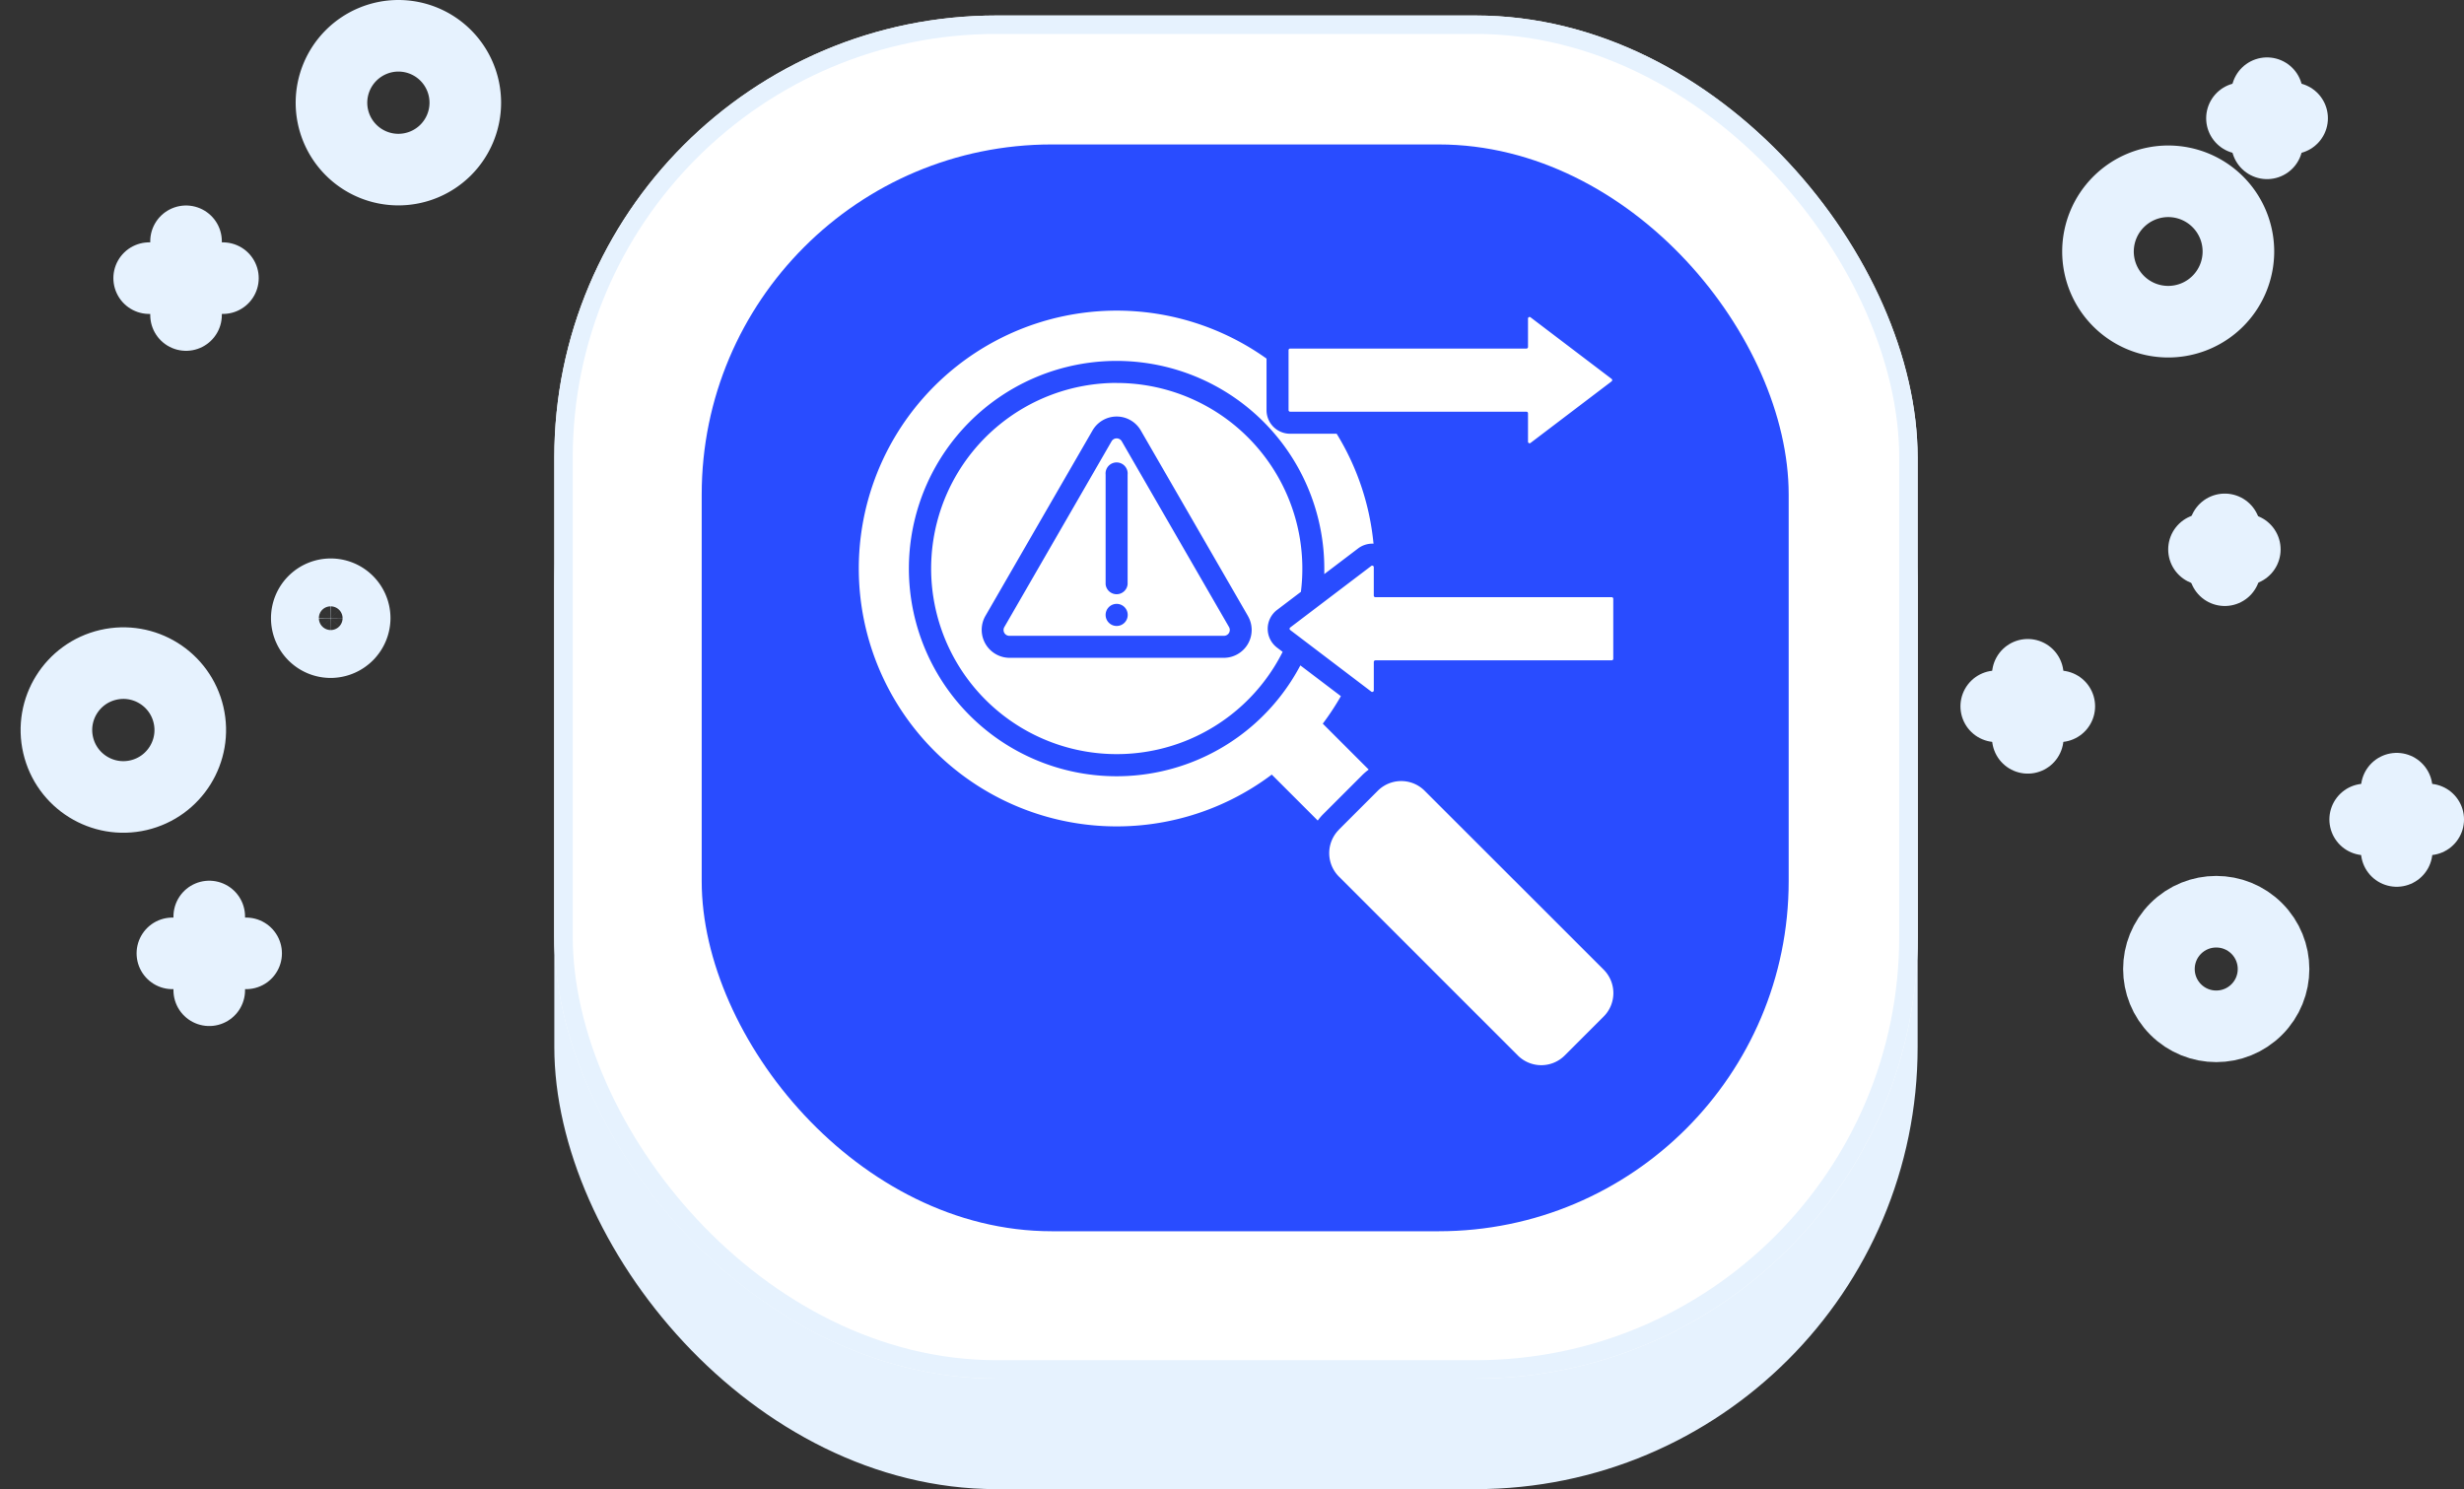 <svg xmlns="http://www.w3.org/2000/svg" width="133.744" height="80.842" viewBox="0 0 133.744 80.842">
  <rect x="0" y="0" width="133.744" height="80.842" fill="#333333" stroke="none"/>
  <g id="icon-intrusion-detection-system" transform="translate(-3777.912 547.842)">
    <g id="Group_3564" data-name="Group 3564" transform="translate(3780.245 -547)">
      <rect id="Rectangle_285" data-name="Rectangle 285" width="74" height="73" rx="24" transform="translate(27.755 7)" fill="#e6f2fe"/>
      <g id="Rectangle_284" data-name="Rectangle 284" transform="translate(27.755)" fill="#fff" stroke="#e6f2fe" stroke-width="1">
        <rect width="74" height="74" rx="24" stroke="none"/>
        <rect x="0.5" y="0.5" width="73" height="73" rx="23.5" fill="none"/>
      </g>
      <rect id="Rectangle_286" data-name="Rectangle 286" width="59" height="59" rx="19" transform="translate(35.755 7)" fill="#294cff"/>
      <g id="Group_3561" data-name="Group 3561" transform="translate(106.022 4.217)">
        <g id="Group_1868" data-name="Group 1868" transform="translate(13.337 0)">
          <line id="Line_1" data-name="Line 1" y2="2.722" transform="translate(1.361)" fill="none" stroke="#e6f2fe" stroke-linecap="round" stroke-linejoin="round" stroke-miterlimit="10" stroke-width="3.886"/>
          <line id="Line_2" data-name="Line 2" x2="2.722" transform="translate(0 1.361)" fill="none" stroke="#e6f2fe" stroke-linecap="round" stroke-linejoin="round" stroke-miterlimit="10" stroke-width="3.886"/>
        </g>
        <g id="Group_1870" data-name="Group 1870" transform="translate(11.276 23.68)">
          <line id="Line_5" data-name="Line 5" y2="2.216" transform="translate(1.128)" fill="none" stroke="#e6f2fe" stroke-linecap="round" stroke-linejoin="round" stroke-miterlimit="10" stroke-width="3.886"/>
          <line id="Line_6" data-name="Line 6" x2="2.216" transform="translate(0 1.089)" fill="none" stroke="#e6f2fe" stroke-linecap="round" stroke-linejoin="round" stroke-miterlimit="10" stroke-width="3.886"/>
        </g>
        <path id="Path_2247" data-name="Path 2247" d="M420.4,88.611a3.811,3.811,0,1,0,3.811-3.811A3.817,3.817,0,0,0,420.4,88.611Z" transform="translate(-414.878 -80.017)" fill="none" stroke="#e6f2fe" stroke-linecap="round" stroke-linejoin="round" stroke-miterlimit="10" stroke-width="3.886"/>
        <g id="Group_1871" data-name="Group 1871" transform="translate(20.025 37.756)">
          <line id="Line_7" data-name="Line 7" y1="3.383" transform="translate(1.711)" fill="none" stroke="#e6f2fe" stroke-linecap="round" stroke-linejoin="round" stroke-miterlimit="10" stroke-width="3.886"/>
          <line id="Line_8" data-name="Line 8" x1="3.422" transform="translate(0 1.672)" fill="none" stroke="#e6f2fe" stroke-linecap="round" stroke-linejoin="round" stroke-miterlimit="10" stroke-width="3.886"/>
        </g>
        <g id="Group_1872" data-name="Group 1872" transform="translate(0 31.574)">
          <line id="Line_9" data-name="Line 9" y1="3.422" transform="translate(1.711)" fill="none" stroke="#e6f2fe" stroke-linecap="round" stroke-linejoin="round" stroke-miterlimit="10" stroke-width="3.886"/>
          <line id="Line_10" data-name="Line 10" x1="3.422" transform="translate(0 1.711)" fill="none" stroke="#e6f2fe" stroke-linecap="round" stroke-linejoin="round" stroke-miterlimit="10" stroke-width="3.886"/>
        </g>
        <circle id="Ellipse_306" data-name="Ellipse 306" cx="3.111" cy="3.111" r="3.111" transform="translate(7.541 47.547) rotate(-45)" fill="none" stroke="#e6f2fe" stroke-linecap="round" stroke-linejoin="round" stroke-miterlimit="10" stroke-width="3.886"/>
      </g>
      <g id="Group_3562" data-name="Group 3562" transform="translate(0 1.101)">
        <g id="Group_1875" data-name="Group 1875" transform="translate(7.024 47.812)">
          <line id="Line_13" data-name="Line 13" y2="4.003" transform="translate(2.001 0)" fill="none" stroke="#e6f2fe" stroke-linecap="round" stroke-linejoin="round" stroke-miterlimit="10" stroke-width="3.886"/>
          <line id="Line_14" data-name="Line 14" x2="4.003" transform="translate(0 2.001)" fill="none" stroke="#e6f2fe" stroke-linecap="round" stroke-linejoin="round" stroke-miterlimit="10" stroke-width="3.886"/>
        </g>
        <g id="Group_1876" data-name="Group 1876" transform="translate(5.764 11.156)">
          <line id="Line_15" data-name="Line 15" y2="4.003" transform="translate(2.001)" fill="none" stroke="#e6f2fe" stroke-linecap="round" stroke-linejoin="round" stroke-miterlimit="10" stroke-width="3.886"/>
          <line id="Line_16" data-name="Line 16" x2="4.003" transform="translate(0 2.001)" fill="none" stroke="#e6f2fe" stroke-linecap="round" stroke-linejoin="round" stroke-miterlimit="10" stroke-width="3.886"/>
        </g>
        <circle id="Ellipse_307" data-name="Ellipse 307" cx="3.632" cy="3.632" r="3.632" transform="matrix(0.974, -0.227, 0.227, 0.974, 0, 34.976)" fill="none" stroke="#e6f2fe" stroke-linecap="round" stroke-linejoin="round" stroke-miterlimit="10" stroke-width="3.886"/>
        <path id="Path_2248" data-name="Path 2248" d="M89.2,63.932A3.632,3.632,0,1,0,92.832,60.3,3.638,3.638,0,0,0,89.2,63.932Z" transform="translate(-73.541 -60.3)" fill="none" stroke="#e6f2fe" stroke-linecap="round" stroke-linejoin="round" stroke-miterlimit="10" stroke-width="3.886"/>
        <path id="Path_2251" data-name="Path 2251" d="M88.194,143.4a1.3,1.3,0,1,0-1.3,1.3A1.313,1.313,0,0,0,88.194,143.4Z" transform="translate(-71.275 -111.782)" fill="none" stroke="#e6f2fe" stroke-linecap="round" stroke-linejoin="round" stroke-miterlimit="10" stroke-width="3.886"/>
      </g>
      <g id="noun-intrusion-detection-system-5318656" transform="translate(41.615 13.36)">
        <path id="Path_5026" data-name="Path 5026" d="M30.346,27.579l-2.495-2.495a14.025,14.025,0,0,0,.983-1.493l-2.2-1.67a11.274,11.274,0,1,1,1.3-5.257c0,.1,0,.2,0,.3l1.832-1.391a1.281,1.281,0,0,1,.839-.259,13.917,13.917,0,0,0-2-5.969H26.078a1.28,1.28,0,0,1-1.28-1.28v-2.8a14,14,0,1,0,.285,22.584l2.495,2.495a2.973,2.973,0,0,1,.3-.351l2.114-2.114a2.974,2.974,0,0,1,.351-.3Zm.36-5.931a.086.086,0,0,0-.085.085v1.543a.085.085,0,0,1-.137.068L26.083,20a.086.086,0,0,1,0-.136l4.4-3.342a.085.085,0,0,1,.137.068v1.543a.086.086,0,0,0,.085.085H43.534a.086.086,0,0,1,.085.085v3.258a.086.086,0,0,1-.085.085H30.706Zm8.2-13.5H26.079a.086.086,0,0,1-.085-.085V4.806a.086.086,0,0,1,.085-.085H38.906a.086.086,0,0,0,.085-.085V3.092a.085.085,0,0,1,.137-.068l4.4,3.342a.086.086,0,0,1,0,.136l-4.4,3.342a.085.085,0,0,1-.137-.068V8.235a.086.086,0,0,0-.085-.086ZM28.725,30.839l2.114-2.114a1.8,1.8,0,0,1,2.54,0L43.1,38.441a1.8,1.8,0,0,1,0,2.54L40.981,43.1a1.8,1.8,0,0,1-2.54,0l-9.716-9.717a1.8,1.8,0,0,1,0-2.539ZM16.664,18.581a.6.6,0,1,1-.6.6.6.6,0,0,1,.6-.6Zm-.6-7.019a.6.6,0,1,1,1.194,0v5.955a.6.6,0,0,1-1.194,0V11.562Zm7.725,7.679a1.513,1.513,0,0,1-1.309,2.269H10.845a1.519,1.519,0,0,1-1.309-2.269Q12.446,14.2,15.355,9.164a1.513,1.513,0,0,1,2.617,0l5.82,10.079ZM16.942,9.758q2.909,5.04,5.819,10.079a.318.318,0,0,1-.278.478H10.845a.316.316,0,0,1-.277-.477L16.386,9.757a.321.321,0,0,1,.556,0Zm-.278-3.169a10.082,10.082,0,0,1,10,11.338l-1.3.987a1.285,1.285,0,0,0,0,2.038l.309.234a10.076,10.076,0,1,1-9-14.6Z" fill="#fff" fill-rule="evenodd"/>
      </g>
    </g>
  </g>
</svg>
